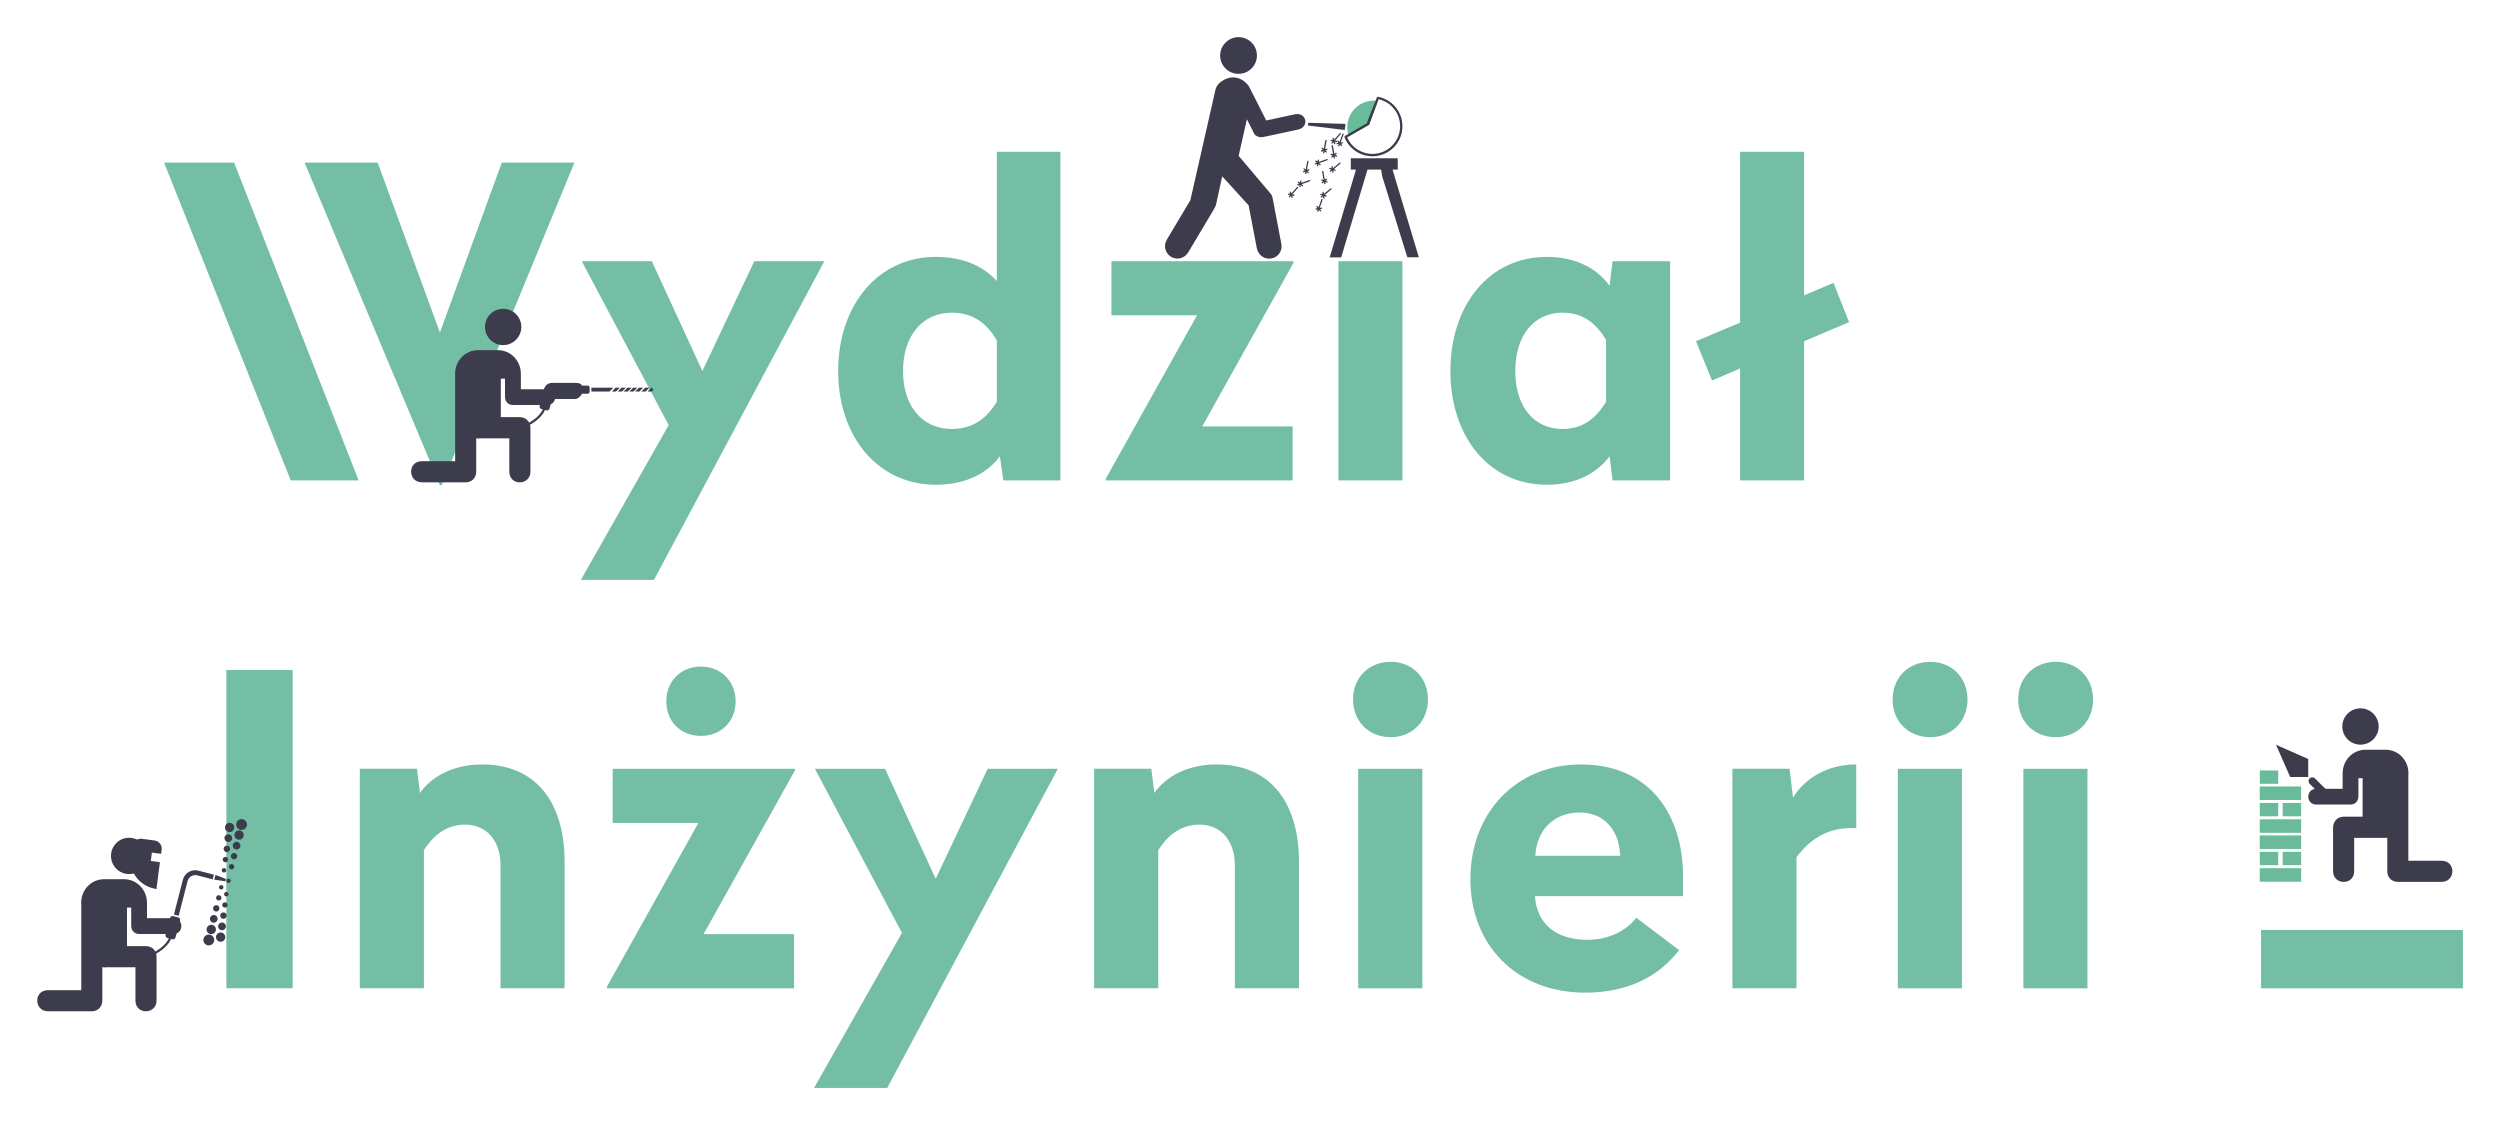 <?xml version="1.0" encoding="UTF-8" standalone="no"?>
<!-- Created with Inkscape (http://www.inkscape.org/) -->

<svg
   xmlns:dc="http://purl.org/dc/elements/1.1/"
   xmlns:cc="http://creativecommons.org/ns#"
   xmlns:rdf="http://www.w3.org/1999/02/22-rdf-syntax-ns#"
   xmlns:svg="http://www.w3.org/2000/svg"
   xmlns="http://www.w3.org/2000/svg"
   xmlns:sodipodi="http://sodipodi.sourceforge.net/DTD/sodipodi-0.dtd"
   xmlns:inkscape="http://www.inkscape.org/namespaces/inkscape"
   width="134.703"
   height="60.616"
   viewBox="0 0 35.64 16.038"
   version="1.1"
   id="svg8"
   inkscape:export-filename="D:\Chmura IL\Wspolne\ZKD\Znak WIL - mieta.png"
   inkscape:export-xdpi="1199"
   inkscape:export-ydpi="1199"
   inkscape:version="0.92.1 r15371"
   sodipodi:docname="W budowie.svg">
  <defs
     id="defs2">
    <clipPath
       id="clipPath4501"
       clipPathUnits="userSpaceOnUse">
      <path
         inkscape:connector-curvature="0"
         id="path4499"
         d="M 0,595.28 H 841.89 V 0 H 0 Z" />
    </clipPath>
  </defs>
  <sodipodi:namedview
     id="base"
     pagecolor="#ffffff"
     bordercolor="#666666"
     borderopacity="1.0"
     inkscape:pageopacity="0.0"
     inkscape:pageshadow="2"
     inkscape:zoom="5.6"
     inkscape:cx="50.165155"
     inkscape:cy="20.170393"
     inkscape:document-units="mm"
     inkscape:current-layer="layer1"
     showgrid="false"
     inkscape:window-width="1920"
     inkscape:window-height="1027"
     inkscape:window-x="1592"
     inkscape:window-y="-8"
     inkscape:window-maximized="1"
     units="px"
     fit-margin-left="2"
     fit-margin-bottom="2"
     fit-margin-top="2"
     fit-margin-right="2" />
  <g
     inkscape:label="Layer 1"
     inkscape:groupmode="layer"
     id="layer1"
     transform="translate(-73.256,-18.146)">
    <g
       style="fill:#6aba9f;fill-opacity:0.941"
       id="g4503"
       transform="matrix(0.142,0,0,-0.142,77.401,24.995)">
      <path
         d="M 0,0 H 6.815 L -5.687,31.906 h -7.032 z M 14.976,-0.478 H 15.15 L 28.477,31.906 H 21.184 L 14.976,14.846 8.725,31.906 H 1.389 Z M 53.568,22.009 H 46.536 L 41.326,10.983 36.247,22.009 H 29.215 L 37.94,5.556 29.128,-9.984 h 7.336 z m 23.701,10.983 h -6.381 v -12.98 c -1.085,1.215 -2.995,2.431 -6.121,2.431 -5.817,0 -9.81,-4.862 -9.81,-11.46 0,-6.599 3.993,-11.417 9.81,-11.417 3.169,0 5.296,1.302 6.425,2.865 L 71.539,0 h 5.73 z M 66.373,16.843 c 2.214,0 3.56,-1.172 4.515,-2.778 V 7.901 C 69.933,6.338 68.587,5.166 66.373,5.166 c -2.908,0 -4.905,2.214 -4.905,5.817 0,3.603 1.997,5.86 4.905,5.86 m 34.294,5.166 H 82.391 v -5.426 h 8.596 L 81.827,0.174 V 0 h 18.753 v 5.426 h -9.072 l 9.159,16.409 z m 10.939,0 h -6.425 V 0 h 6.425 z m 14.498,0.434 c -5.817,0 -9.68,-4.862 -9.68,-11.46 0,-6.599 3.863,-11.417 9.68,-11.417 3.082,0 5.166,1.302 6.295,2.865 L 132.703,0 h 5.773 v 22.009 h -5.773 l -0.304,-2.475 c -1.129,1.607 -3.213,2.909 -6.295,2.909 m 1.563,-5.6 c 2.171,0 3.429,-1.172 4.384,-2.735 V 7.901 c -0.955,-1.563 -2.213,-2.735 -4.384,-2.735 -2.822,0 -4.732,2.214 -4.732,5.817 0,3.603 1.91,5.86 4.732,5.86 m 28.781,-0.955 -1.563,3.95 -2.952,-1.259 v 14.413 h -6.425 V 15.845 l -4.427,-1.867 1.606,-3.95 2.821,1.215 V 0 h 6.425 v 13.978 z"
         style="fill:#6aba9f;fill-opacity:0.941;fill-rule:nonzero;stroke:none"
         id="path4505"
         inkscape:connector-curvature="0"
         sodipodi:nodetypes="cccccccccccccccccccccccccssscccccccssccccccccccccccccccssccccccccccsscccccccccccccc" />
    </g>
    <g
       style="fill:#6aba9f;fill-opacity:0.941"
       id="g4507"
       transform="matrix(0.142,0,0,-0.142,76.912,37.218)" />
    <path
       d="m 77.428,27.698 h -0.945 v 4.537 h 0.945 z m 2.704,1.346 c -0.426,0 -0.729,0.179 -0.889,0.407 l -0.043,-0.346 h -0.815 v 3.13 h 0.914 v -1.969 c 0.117,-0.185 0.302,-0.364 0.586,-0.364 0.315,0 0.506,0.235 0.506,0.58 v 1.753 h 0.914 v -1.802 c 0,-0.846 -0.407,-1.389 -1.173,-1.389 m 3.117,-1.395 c -0.29,0 -0.494,0.21 -0.494,0.494 0,0.29 0.204,0.494 0.494,0.494 0.284,0 0.494,-0.204 0.494,-0.494 0,-0.284 -0.21,-0.494 -0.494,-0.494 m 1.34,1.457 h -2.599 v 0.772 h 1.222 l -1.303,2.333 v 0.025 h 2.667 V 31.463 H 83.286 L 84.588,29.13 Z m 3.747,0 h -1 l -0.741,1.568 -0.722,-1.568 h -1 l 1.241,2.34 -1.253,2.21 h 1.043 z m 2.265,-0.062 c -0.426,0 -0.729,0.179 -0.889,0.407 l -0.043,-0.346 H 88.854 v 3.13 h 0.914 v -1.969 c 0.117,-0.185 0.302,-0.364 0.586,-0.364 0.315,0 0.506,0.235 0.506,0.58 v 1.753 h 0.914 v -1.802 c 0,-0.846 -0.407,-1.389 -1.173,-1.389 m 2.481,-1.463 c -0.315,0 -0.537,0.228 -0.537,0.537 0,0.309 0.222,0.537 0.537,0.537 0.309,0 0.531,-0.228 0.531,-0.537 0,-0.309 -0.222,-0.537 -0.531,-0.537 m 0.451,1.525 h -0.914 v 3.13 h 0.914 z m 2.265,-0.062 c -0.938,0 -1.58,0.698 -1.58,1.636 0,0.938 0.654,1.617 1.636,1.617 0.586,0 1.031,-0.21 1.34,-0.605 l -0.611,-0.463 c -0.136,0.179 -0.383,0.315 -0.698,0.315 -0.445,0 -0.722,-0.228 -0.747,-0.623 h 2.111 v -0.29 c 0,-0.858 -0.469,-1.587 -1.451,-1.587 m -0.025,0.685 c 0.364,0 0.568,0.265 0.58,0.617 h -1.21 c 0.018,-0.358 0.259,-0.617 0.63,-0.617 m 3.945,-0.685 c -0.432,0 -0.747,0.216 -0.901,0.475 l -0.049,-0.414 h -0.815 v 3.13 h 0.914 v -1.87 c 0.179,-0.235 0.414,-0.414 0.778,-0.414 h 0.074 z m 1.056,-1.463 c -0.315,0 -0.537,0.228 -0.537,0.537 0,0.309 0.222,0.537 0.537,0.537 0.309,0 0.531,-0.228 0.531,-0.537 0,-0.309 -0.222,-0.537 -0.531,-0.537 m 0.451,1.525 h -0.914 v 3.13 h 0.914 z m 1.339,-1.525 c -0.315,0 -0.537,0.228 -0.537,0.537 0,0.309 0.222,0.537 0.537,0.537 0.309,0 0.531,-0.228 0.531,-0.537 0,-0.309 -0.222,-0.537 -0.531,-0.537 m 0.451,1.525 h -0.914 v 3.13 h 0.914 z m 2.475,3.13 h 2.877 v -0.833 h -2.877 z"
       style="fill:#6aba9f;fill-opacity:0.941;fill-rule:nonzero;stroke:none;stroke-width:0.142"
       id="path4511"
       inkscape:connector-curvature="0"
       sodipodi:nodetypes="ccccccccccccssccsccsssccccccccccccccccccccccccccccssccsccssscccccccssccsccsccccccccccccscccssscccccccsssccccccccccc" />
    <path
       inkscape:connector-curvature="0"
       id="path4701"
       style="fill:#6aba9c;fill-opacity:1;fill-rule:nonzero;stroke:none;stroke-width:0.004"
       d="m 92.462,19.958 c 0,0.046 0.009,0.091 0.024,0.132 l 0.289,-0.165 0.127,-0.339 c -0.02,-0.003 -0.041,-0.005 -0.062,-0.005 -0.208,0 -0.377,0.169 -0.377,0.377" />
    <path
       inkscape:connector-curvature="0"
       id="path4699"
       style="fill:#3d3c4c;fill-opacity:1;fill-rule:nonzero;stroke:none;stroke-width:0.004"
       d="m 92.424,20.103 c -0.003,-0.008 0,-0.016 0.007,-0.02 v 0 l 0.045,-0.026 0.268,-0.156 c 0.008,-0.005 -0.004,-0.008 0,0 v 0 c 0.004,0.008 0.038,0.019 0.03,0.023 v 0 l -0.314,0.18 c 0.061,0.139 0.2,0.236 0.361,0.236 v 0 c 0.109,0 0.208,-0.044 0.279,-0.116 v 0 c 0.071,-0.071 0.116,-0.17 0.116,-0.279 v 0 c 0,-0.188 -0.131,-0.345 -0.307,-0.385 v 0 l -0.135,0.364 c -0.003,0.009 -0.021,-0.02 -0.03,-0.023 v 0 c -0.008,-0.003 0.118,-0.307 0.121,-0.316 l -0.121,0.316 0.14,-0.365 c 0.003,-0.007 0.011,-0.012 0.018,-0.01 v 0 c 0.198,0.038 0.347,0.211 0.347,0.42 v 0 c 0,0.236 -0.191,0.428 -0.428,0.428 v 0 c -0.18,-1.06e-4 -0.335,-0.112 -0.397,-0.27 v 0"
       sodipodi:nodetypes="cccccccccccccccccccccccccccccccc" />
    <path
       inkscape:connector-curvature="0"
       id="path4703"
       style="fill:#3d3c4c;fill-opacity:1;fill-rule:nonzero;stroke:none;stroke-width:0.004"
       d="m 92.108,20.892 0.004,0.023 -0.022,-0.008 c -0.005,-0.002 -0.01,6.71e-4 -0.012,0.005 -0.002,0.005 7.07e-4,0.01 0.005,0.012 l 0.022,0.008 -0.018,0.015 c -0.004,0.003 -0.004,0.009 -0.001,0.013 0.003,0.004 0.009,0.004 0.013,0.001 l 0.018,-0.015 0.004,0.023 c 9.53e-4,0.005 0.006,0.008 0.011,0.007 0.005,-9.19e-4 0.008,-0.006 0.007,-0.011 l -0.004,-0.023 0.022,0.008 c 0.005,0.002 0.01,-7.42e-4 0.012,-0.005 0.002,-0.005 -7.42e-4,-0.01 -0.005,-0.012 l -0.022,-0.008 0.094,-0.079 c 0.004,-0.003 0.004,-0.009 0.001,-0.013 -0.003,-0.004 -0.009,-0.004 -0.013,-0.001 l -0.094,0.078 -0.004,-0.023 c -9.54e-4,-0.005 -0.006,-0.008 -0.011,-0.008 -0.005,9.18e-4 -0.008,0.006 -0.007,0.011" />
    <path
       inkscape:connector-curvature="0"
       id="path4705"
       style="fill:#3d3c4c;fill-opacity:1;fill-rule:nonzero;stroke:none;stroke-width:0.004"
       d="m 92.096,20.721 0.022,0.008 -0.018,0.015 c -0.004,0.003 -0.004,0.009 -0.001,0.013 0.003,0.004 0.009,0.004 0.013,0.001 l 0.018,-0.015 0.004,0.023 c 8.48e-4,0.005 0.006,0.008 0.011,0.007 0.005,-9.19e-4 0.008,-0.006 0.007,-0.011 l -0.004,-0.023 0.022,0.008 c 0.005,0.002 0.01,-7.06e-4 0.012,-0.005 0.002,-0.005 -7.42e-4,-0.01 -0.005,-0.012 l -0.022,-0.008 0.018,-0.015 c 0.004,-0.003 0.004,-0.009 0.001,-0.013 -0.003,-0.004 -0.009,-0.004 -0.013,-0.001 l -0.018,0.015 -0.021,-0.12 c -9.89e-4,-0.005 -0.006,-0.008 -0.011,-0.007 -0.005,8.83e-4 -0.008,0.006 -0.007,0.011 l 0.021,0.12 -0.022,-0.008 c -0.005,-0.002 -0.01,7.06e-4 -0.012,0.005 -0.002,0.005 7.77e-4,0.01 0.006,0.012" />
    <path
       inkscape:connector-curvature="0"
       id="path4707"
       style="fill:#3d3c4c;fill-opacity:1;fill-rule:nonzero;stroke:none;stroke-width:0.004"
       d="m 92.237,20.523 0.004,0.023 -0.022,-0.008 c -0.005,-0.002 -0.01,8.12e-4 -0.012,0.006 -0.002,0.005 6.71e-4,0.01 0.005,0.012 l 0.022,0.008 -0.018,0.015 c -0.004,0.003 -0.004,0.009 -0.001,0.013 0.003,0.004 0.009,0.004 0.013,0.001 l 0.018,-0.015 0.004,0.023 c 9.89e-4,0.005 0.006,0.008 0.011,0.007 0.005,-9.53e-4 0.008,-0.006 0.007,-0.011 l -0.004,-0.023 0.022,0.008 c 0.005,0.002 0.01,-7.77e-4 0.012,-0.005 0.002,-0.005 -7.77e-4,-0.01 -0.005,-0.012 l -0.022,-0.008 0.094,-0.079 c 0.004,-0.003 0.004,-0.009 0.001,-0.013 -0.003,-0.004 -0.009,-0.004 -0.013,-0.001 l -0.094,0.079 -0.004,-0.023 c -7.77e-4,-0.005 -0.006,-0.008 -0.011,-0.007 -0.005,9.19e-4 -0.008,0.006 -0.007,0.011" />
    <path
       inkscape:connector-curvature="0"
       id="path4709"
       style="fill:#3d3c4c;fill-opacity:1;fill-rule:nonzero;stroke:none;stroke-width:0.004"
       d="m 92.232,20.354 0.022,0.008 -0.018,0.015 c -0.004,0.003 -0.004,0.009 -0.001,0.013 0.003,0.004 0.009,0.004 0.013,0.001 l 0.018,-0.015 0.004,0.023 c 8.48e-4,0.005 0.006,0.008 0.011,0.007 0.005,-8.48e-4 0.008,-0.006 0.007,-0.011 l -0.004,-0.023 0.022,0.008 c 0.005,0.002 0.01,-8.12e-4 0.012,-0.006 0.002,-0.005 -6.36e-4,-0.01 -0.005,-0.012 l -0.022,-0.008 0.018,-0.015 c 0.004,-0.003 0.004,-0.009 0.001,-0.013 -0.003,-0.004 -0.009,-0.004 -0.013,-0.001 l -0.018,0.015 -0.021,-0.12 c -9.18e-4,-0.005 -0.006,-0.008 -0.011,-0.007 -0.005,9.19e-4 -0.008,0.006 -0.008,0.011 l 0.021,0.12 -0.022,-0.008 c -0.005,-0.002 -0.01,7.07e-4 -0.012,0.005 -0.002,0.005 6.36e-4,0.01 0.005,0.012" />
    <path
       inkscape:connector-curvature="0"
       id="path4711"
       style="fill:#3d3c4c;fill-opacity:1;fill-rule:nonzero;stroke:none;stroke-width:0.004"
       d="m 92.323,20.164 0.015,0.018 -0.023,0.004 c -0.005,9.18e-4 -0.008,0.006 -0.007,0.011 9.89e-4,0.005 0.006,0.008 0.011,0.007 l 0.023,-0.004 -0.008,0.022 c -0.002,0.005 7.77e-4,0.01 0.005,0.012 0.005,0.002 0.01,-7.06e-4 0.012,-0.005 l 0.008,-0.022 0.015,0.018 c 0.003,0.004 0.009,0.004 0.013,0.001 0.004,-0.003 0.004,-0.009 0.001,-0.013 l -0.015,-0.018 0.023,-0.004 c 0.005,-8.48e-4 0.008,-0.006 0.007,-0.011 -9.89e-4,-0.005 -0.006,-0.008 -0.011,-0.007 l -0.023,0.004 0.042,-0.115 c 0.002,-0.005 -6.36e-4,-0.01 -0.005,-0.012 -0.005,-0.002 -0.01,7.07e-4 -0.012,0.005 l -0.042,0.115 -0.015,-0.018 c -0.003,-0.004 -0.009,-0.004 -0.013,-0.001 -0.004,0.003 -0.004,0.009 -0.001,0.013" />
    <path
       inkscape:connector-curvature="0"
       id="path4713"
       style="fill:#3d3c4c;fill-opacity:1;fill-rule:nonzero;stroke:none;stroke-width:0.004"
       d="m 92.024,21.096 0.015,0.018 -0.023,0.004 c -0.005,9.18e-4 -0.008,0.006 -0.007,0.011 9.54e-4,0.005 0.006,0.008 0.011,0.007 l 0.023,-0.004 -0.008,0.022 c -0.002,0.005 8.12e-4,0.01 0.005,0.012 0.005,0.002 0.01,-6.36e-4 0.012,-0.005 l 0.008,-0.022 0.015,0.018 c 0.003,0.004 0.009,0.004 0.013,0.001 0.004,-0.003 0.004,-0.009 0.001,-0.013 l -0.015,-0.018 0.023,-0.004 c 0.005,-8.83e-4 0.008,-0.006 0.007,-0.011 -8.12e-4,-0.005 -0.006,-0.008 -0.011,-0.007 l -0.023,0.004 0.042,-0.115 c 0.002,-0.005 -7.06e-4,-0.01 -0.005,-0.012 -0.005,-0.002 -0.01,7.42e-4 -0.012,0.005 l -0.042,0.115 -0.015,-0.018 c -0.003,-0.004 -0.009,-0.004 -0.013,-0.001 -0.004,0.003 -0.005,0.009 -0.001,0.013" />
    <path
       inkscape:connector-curvature="0"
       id="path4715"
       style="fill:#3d3c4c;fill-opacity:1;fill-rule:nonzero;stroke:none;stroke-width:0.004"
       d="m 91.792,20.727 -0.004,0.023 -0.018,-0.015 c -0.004,-0.003 -0.01,-0.003 -0.013,0.001 -0.003,0.004 -0.003,0.01 0.001,0.013 l 0.018,0.015 -0.022,0.008 c -0.005,0.002 -0.007,0.007 -0.005,0.012 0.002,0.005 0.007,0.007 0.012,0.006 l 0.022,-0.008 -0.004,0.023 c -8.48e-4,0.005 0.002,0.01 0.007,0.011 0.005,9.18e-4 0.01,-0.002 0.011,-0.007 l 0.004,-0.023 0.018,0.015 c 0.004,0.003 0.01,0.003 0.013,-0.001 0.003,-0.004 0.003,-0.01 -0.001,-0.013 l -0.018,-0.015 0.115,-0.041 c 0.005,-0.002 0.007,-0.007 0.006,-0.012 -0.002,-0.005 -0.007,-0.007 -0.012,-0.006 l -0.115,0.041 0.004,-0.023 c 9.18e-4,-0.005 -0.002,-0.01 -0.007,-0.011 -0.005,-9.54e-4 -0.01,0.002 -0.011,0.007" />
    <path
       inkscape:connector-curvature="0"
       id="path4717"
       style="fill:#3d3c4c;fill-opacity:1;fill-rule:nonzero;stroke:none;stroke-width:0.004"
       d="m 91.841,20.562 0.018,0.015 -0.022,0.008 c -0.005,0.002 -0.007,0.007 -0.006,0.012 0.002,0.005 0.007,0.007 0.012,0.006 l 0.022,-0.008 -0.004,0.023 c -8.83e-4,0.005 0.002,0.01 0.007,0.011 0.005,9.53e-4 0.01,-0.002 0.011,-0.007 l 0.004,-0.023 0.018,0.015 c 0.004,0.003 0.01,0.003 0.013,-9.54e-4 0.003,-0.004 0.003,-0.01 -10e-4,-0.013 l -0.018,-0.015 0.022,-0.008 c 0.005,-0.002 0.007,-0.007 0.005,-0.012 -0.002,-0.005 -0.007,-0.007 -0.012,-0.006 l -0.022,0.008 0.022,-0.12 c 9.54e-4,-0.005 -0.002,-0.01 -0.007,-0.011 -0.005,-9.54e-4 -0.01,0.002 -0.011,0.007 l -0.022,0.12 -0.018,-0.015 c -0.004,-0.003 -0.01,-0.003 -0.013,9.89e-4 -0.003,0.004 -0.003,0.01 9.53e-4,0.013" />
    <path
       inkscape:connector-curvature="0"
       id="path4719"
       style="fill:#3d3c4c;fill-opacity:1;fill-rule:nonzero;stroke:none;stroke-width:0.004"
       d="m 92.043,20.427 -0.004,0.023 -0.018,-0.015 c -0.004,-0.003 -0.01,-0.003 -0.013,0.001 -0.003,0.004 -0.003,0.01 0.001,0.013 l 0.018,0.015 -0.022,0.008 c -0.005,0.002 -0.007,0.007 -0.006,0.012 0.002,0.005 0.007,0.007 0.012,0.006 l 0.022,-0.008 -0.004,0.023 c -8.13e-4,0.005 0.002,0.01 0.007,0.011 0.005,9.17e-4 0.01,-0.002 0.011,-0.007 l 0.004,-0.023 0.018,0.015 c 0.004,0.003 0.01,0.003 0.013,-0.001 0.003,-0.004 0.003,-0.01 -9.89e-4,-0.013 l -0.018,-0.015 0.115,-0.041 c 0.005,-0.002 0.007,-0.007 0.006,-0.012 -0.002,-0.005 -0.007,-0.007 -0.012,-0.006 l -0.115,0.041 0.004,-0.023 c 9.18e-4,-0.005 -0.002,-0.01 -0.007,-0.011 -0.005,-9.17e-4 -0.01,0.002 -0.011,0.007" />
    <path
       inkscape:connector-curvature="0"
       id="path4721"
       style="fill:#3d3c4c;fill-opacity:1;fill-rule:nonzero;stroke:none;stroke-width:0.004"
       d="m 92.098,20.267 0.018,0.015 -0.022,0.008 c -0.005,0.002 -0.007,0.007 -0.006,0.012 0.002,0.005 0.007,0.007 0.012,0.006 l 0.022,-0.008 -0.004,0.023 c -9.19e-4,0.005 0.002,0.01 0.007,0.011 0.005,9.54e-4 0.01,-0.002 0.011,-0.007 l 0.004,-0.023 0.018,0.015 c 0.004,0.003 0.01,0.003 0.013,-9.89e-4 0.003,-0.004 0.003,-0.01 -9.53e-4,-0.013 l -0.018,-0.015 0.022,-0.008 c 0.005,-0.002 0.007,-0.007 0.006,-0.012 -0.002,-0.005 -0.007,-0.007 -0.012,-0.006 l -0.022,0.008 0.022,-0.12 c 9.89e-4,-0.005 -0.002,-0.01 -0.007,-0.011 -0.005,-9.54e-4 -0.01,0.002 -0.011,0.007 l -0.023,0.12 -0.018,-0.015 c -0.004,-0.003 -0.01,-0.003 -0.013,9.54e-4 -0.003,0.004 -0.003,0.01 9.89e-4,0.013" />
    <path
       inkscape:connector-curvature="0"
       id="path4723"
       style="fill:#3d3c4c;fill-opacity:1;fill-rule:nonzero;stroke:none;stroke-width:0.004"
       d="m 92.25,20.121 0.008,0.022 -0.023,-0.004 c -0.005,-8.48e-4 -0.01,0.002 -0.011,0.007 -8.48e-4,0.005 0.002,0.01 0.007,0.011 l 0.023,0.004 -0.015,0.018 c -0.003,0.004 -0.003,0.01 10e-4,0.013 0.004,0.003 0.01,0.003 0.013,-9.54e-4 l 0.015,-0.018 0.008,0.022 c 0.002,0.005 0.007,0.007 0.012,0.006 0.005,-0.002 0.007,-0.007 0.006,-0.012 l -0.008,-0.022 0.023,0.004 c 0.005,9.54e-4 0.01,-0.002 0.011,-0.007 9.54e-4,-0.005 -0.002,-0.01 -0.007,-0.011 l -0.023,-0.004 0.08,-0.093 c 0.003,-0.004 0.003,-0.01 -9.89e-4,-0.013 -0.004,-0.003 -0.01,-0.003 -0.013,10e-4 l -0.08,0.093 -0.008,-0.022 c -0.002,-0.005 -0.007,-0.007 -0.012,-0.006 -0.005,0.002 -0.007,0.007 -0.006,0.012" />
    <path
       inkscape:connector-curvature="0"
       id="path4725"
       style="fill:#3d3c4c;fill-opacity:1;fill-rule:nonzero;stroke:none;stroke-width:0.004"
       d="m 91.642,20.888 0.008,0.022 -0.023,-0.004 c -0.005,-9.53e-4 -0.01,0.002 -0.011,0.007 -9.19e-4,0.005 0.003,0.01 0.007,0.011 l 0.023,0.004 -0.015,0.018 c -0.003,0.004 -0.003,0.01 8.83e-4,0.013 0.004,0.003 0.01,0.003 0.013,-9.89e-4 l 0.015,-0.018 0.008,0.022 c 0.002,0.005 0.007,0.007 0.012,0.006 0.005,-0.002 0.007,-0.007 0.005,-0.012 l -0.008,-0.022 0.023,0.004 c 0.005,0.001 0.01,-0.002 0.011,-0.007 9.18e-4,-0.005 -0.002,-0.01 -0.007,-0.011 l -0.023,-0.004 0.08,-0.093 c 0.003,-0.004 0.003,-0.01 -0.001,-0.013 -0.004,-0.003 -0.01,-0.003 -0.013,0.001 l -0.08,0.093 -0.008,-0.022 c -0.002,-0.005 -0.007,-0.007 -0.012,-0.006 -0.005,0.002 -0.007,0.007 -0.006,0.012" />
    <path
       inkscape:connector-curvature="0"
       id="path4727"
       style="fill:#3d3c4c;fill-opacity:1;fill-rule:nonzero;stroke:none;stroke-width:0.004"
       d="m 92.426,19.999 -0.524,-0.063 0.005,-0.04 0.53,0.016 -0.01,0.086" />
    <path
       inkscape:connector-curvature="0"
       id="path4729"
       style="fill:#3d3c4c;fill-opacity:1;fill-rule:nonzero;stroke:none;stroke-width:0.004"
       d="m 90.893,19.198 c 0.144,0.011 0.27,-0.097 0.281,-0.24 0.011,-0.145 -0.096,-0.27 -0.241,-0.282 -0.143,-0.011 -0.269,0.097 -0.282,0.241 -0.011,0.144 0.097,0.27 0.241,0.281" />
    <path
       inkscape:connector-curvature="0"
       id="path4731"
       style="fill:#3d3c4c;fill-opacity:1;fill-rule:nonzero;stroke:none;stroke-width:0.004"
       d="m 91.761,19.993 c 0.167,-0.036 0.12,-0.254 -0.047,-0.217 l -0.489,0.105 c -0.167,0.036 -0.12,0.254 0.047,0.217 l 0.489,-0.105" />
    <path
       inkscape:connector-curvature="0"
       id="path4733"
       style="fill:#3d3c4c;fill-opacity:1;fill-rule:nonzero;stroke:none;stroke-width:0.004"
       d="m 90.671,19.305 c 0.052,-0.036 0.115,-0.06 0.183,-0.055 0.09,0.008 0.165,0.063 0.209,0.131 l 0.281,0.555 -0.184,0.14 c -0.012,-0.009 -0.022,-0.022 -0.029,-0.034 l -0.099,-0.196 -0.118,0.522 0.464,0.548 c 0.01,0.017 0.017,0.036 0.021,0.056 l 0.126,0.663 c -7.07e-4,0.015 0.002,0.023 9.18e-4,0.036 -0.008,0.098 -0.093,0.17 -0.191,0.162 -0.08,-0.006 -0.141,-0.066 -0.16,-0.14 l -0.119,-0.62 -0.376,-0.413 -0.088,0.402 c -0.003,0.019 -0.028,0.059 -0.035,0.075 L 90.194,21.746 c -0.036,0.056 -0.097,0.091 -0.166,0.086 -0.098,-0.008 -0.171,-0.093 -0.163,-0.191 0.002,-0.028 0.014,-0.056 0.024,-0.076 l 0.337,-0.565 0.344,-1.514 0.011,-0.051 c 0.009,-0.048 0.036,-0.089 0.073,-0.116 l 0.016,-0.014" />
    <path
       inkscape:connector-curvature="0"
       id="path4735"
       style="fill:#3d3c4c;fill-opacity:1;fill-rule:nonzero;stroke:none;stroke-width:0.004"
       d="m 93.182,20.402 h -0.669 v 0.162 h 0.074 l -0.375,1.251 h 0.164 l 0.375,-1.251 h 0.193 l 0.018,0.1 v 0 l 0.357,1.15 h 0.164 L 93.108,20.564 h 0.074 v -0.162" />
    <g
       id="g6155"
       transform="translate(28.49,9.682)">
      <path
         d="m 48.017,21.052 c -0.017,-0.004 -0.028,-0.021 -0.024,-0.038 0.004,-0.017 0.021,-0.028 0.038,-0.024 0.017,0.004 0.028,0.021 0.024,0.038 -0.004,0.017 -0.021,0.028 -0.039,0.024"
         style="fill:#3d3c4c;fill-opacity:1;fill-rule:nonzero;stroke:none;stroke-width:0.004"
         id="path4775"
         inkscape:connector-curvature="0" />
      <path
         d="m 48.059,20.857 c -0.021,-0.005 -0.033,-0.025 -0.029,-0.046 0.005,-0.021 0.025,-0.033 0.046,-0.029 0.021,0.005 0.033,0.026 0.029,0.046 -0.005,0.021 -0.026,0.033 -0.046,0.029"
         style="fill:#3d3c4c;fill-opacity:1;fill-rule:nonzero;stroke:none;stroke-width:0.004"
         id="path4777"
         inkscape:connector-curvature="0" />
      <path
         d="m 48.092,20.714 c -0.025,-0.006 -0.04,-0.03 -0.034,-0.055 0.006,-0.025 0.031,-0.04 0.055,-0.034 0.025,0.006 0.04,0.031 0.034,0.055 -0.006,0.025 -0.031,0.04 -0.055,0.034"
         style="fill:#3d3c4c;fill-opacity:1;fill-rule:nonzero;stroke:none;stroke-width:0.004"
         id="path4779"
         inkscape:connector-curvature="0" />
      <path
         d="m 48.126,20.573 c -0.03,-0.007 -0.048,-0.037 -0.041,-0.066 0.007,-0.03 0.037,-0.048 0.066,-0.041 0.03,0.007 0.048,0.037 0.041,0.066 -0.007,0.03 -0.037,0.048 -0.066,0.041"
         style="fill:#3d3c4c;fill-opacity:1;fill-rule:nonzero;stroke:none;stroke-width:0.004"
         id="path4781"
         inkscape:connector-curvature="0" />
      <path
         d="m 48.159,20.433 c -0.036,-0.008 -0.058,-0.044 -0.049,-0.08 0.009,-0.036 0.044,-0.058 0.08,-0.049 0.036,0.009 0.058,0.044 0.049,0.08 -0.008,0.036 -0.044,0.058 -0.08,0.049"
         style="fill:#3d3c4c;fill-opacity:1;fill-rule:nonzero;stroke:none;stroke-width:0.004"
         id="path4783"
         inkscape:connector-curvature="0" />
      <path
         d="m 48.192,20.294 c -0.042,-0.01 -0.067,-0.052 -0.058,-0.093 0.01,-0.042 0.052,-0.067 0.093,-0.058 0.042,0.01 0.067,0.052 0.058,0.093 -0.01,0.042 -0.052,0.067 -0.093,0.058"
         style="fill:#3d3c4c;fill-opacity:1;fill-rule:nonzero;stroke:none;stroke-width:0.004"
         id="path4785"
         inkscape:connector-curvature="0" />
      <path
         d="m 47.955,20.903 c -0.018,-0.002 -0.03,-0.018 -0.028,-0.036 0.002,-0.017 0.018,-0.03 0.036,-0.027 0.017,0.002 0.03,0.018 0.027,0.036 -0.002,0.018 -0.018,0.03 -0.036,0.027"
         style="fill:#3d3c4c;fill-opacity:1;fill-rule:nonzero;stroke:none;stroke-width:0.004"
         id="path4787"
         inkscape:connector-curvature="0" />
      <path
         d="m 47.974,20.756 c -0.021,-0.003 -0.036,-0.022 -0.033,-0.043 0.003,-0.021 0.022,-0.036 0.043,-0.033 0.021,0.003 0.036,0.022 0.033,0.043 -0.003,0.021 -0.022,0.036 -0.043,0.033"
         style="fill:#3d3c4c;fill-opacity:1;fill-rule:nonzero;stroke:none;stroke-width:0.004"
         id="path4789"
         inkscape:connector-curvature="0" />
      <path
         d="m 47.994,20.611 c -0.025,-0.003 -0.043,-0.026 -0.04,-0.051 0.003,-0.025 0.026,-0.043 0.052,-0.04 0.025,0.003 0.043,0.026 0.04,0.052 -0.003,0.025 -0.026,0.043 -0.052,0.04"
         style="fill:#3d3c4c;fill-opacity:1;fill-rule:nonzero;stroke:none;stroke-width:0.004"
         id="path4791"
         inkscape:connector-curvature="0" />
      <path
         d="m 48.013,20.467 c -0.03,-0.004 -0.051,-0.032 -0.047,-0.062 0.004,-0.03 0.032,-0.051 0.062,-0.047 0.03,0.004 0.052,0.032 0.048,0.062 -0.004,0.03 -0.032,0.051 -0.062,0.047"
         style="fill:#3d3c4c;fill-opacity:1;fill-rule:nonzero;stroke:none;stroke-width:0.004"
         id="path4793"
         inkscape:connector-curvature="0" />
      <path
         d="m 48.031,20.325 c -0.036,-0.005 -0.062,-0.038 -0.057,-0.074 0.005,-0.036 0.038,-0.062 0.074,-0.057 0.036,0.005 0.062,0.038 0.057,0.075 -0.005,0.036 -0.038,0.062 -0.074,0.057"
         style="fill:#3d3c4c;fill-opacity:1;fill-rule:nonzero;stroke:none;stroke-width:0.004"
         id="path4795"
         inkscape:connector-curvature="0" />
      <path
         d="m 47.927,21.082 c 0.017,0.004 0.028,0.021 0.024,0.038 -0.004,0.017 -0.021,0.028 -0.038,0.024 -0.017,-0.004 -0.028,-0.021 -0.024,-0.038 0.004,-0.017 0.021,-0.028 0.038,-0.024"
         style="fill:#3d3c4c;fill-opacity:1;fill-rule:nonzero;stroke:none;stroke-width:0.004"
         id="path4797"
         inkscape:connector-curvature="0" />
      <path
         d="m 47.893,21.226 c 0.021,0.005 0.033,0.025 0.029,0.046 -0.005,0.021 -0.025,0.033 -0.046,0.029 -0.021,-0.005 -0.033,-0.026 -0.029,-0.046 0.005,-0.021 0.026,-0.033 0.046,-0.028"
         style="fill:#3d3c4c;fill-opacity:1;fill-rule:nonzero;stroke:none;stroke-width:0.004"
         id="path4799"
         inkscape:connector-curvature="0" />
      <path
         d="m 47.859,21.369 c 0.025,0.006 0.04,0.03 0.034,0.055 -0.006,0.025 -0.031,0.04 -0.055,0.034 -0.025,-0.006 -0.04,-0.031 -0.034,-0.055 0.006,-0.025 0.031,-0.04 0.055,-0.034"
         style="fill:#3d3c4c;fill-opacity:1;fill-rule:nonzero;stroke:none;stroke-width:0.004"
         id="path4801"
         inkscape:connector-curvature="0" />
      <path
         d="m 47.826,21.51 c 0.03,0.007 0.048,0.037 0.041,0.066 -0.007,0.03 -0.037,0.048 -0.066,0.041 -0.03,-0.007 -0.048,-0.037 -0.041,-0.066 0.007,-0.03 0.037,-0.048 0.066,-0.041"
         style="fill:#3d3c4c;fill-opacity:1;fill-rule:nonzero;stroke:none;stroke-width:0.004"
         id="path4803"
         inkscape:connector-curvature="0" />
      <path
         d="m 47.793,21.65 c 0.036,0.008 0.058,0.044 0.049,0.08 -0.008,0.036 -0.044,0.058 -0.08,0.049 -0.036,-0.008 -0.058,-0.044 -0.049,-0.08 0.008,-0.036 0.044,-0.058 0.08,-0.049"
         style="fill:#3d3c4c;fill-opacity:1;fill-rule:nonzero;stroke:none;stroke-width:0.004"
         id="path4805"
         inkscape:connector-curvature="0" />
      <path
         d="m 47.76,21.789 c 0.042,0.01 0.067,0.051 0.058,0.093 -0.01,0.042 -0.052,0.067 -0.093,0.058 -0.042,-0.01 -0.067,-0.052 -0.058,-0.093 0.01,-0.042 0.052,-0.067 0.093,-0.058"
         style="fill:#3d3c4c;fill-opacity:1;fill-rule:nonzero;stroke:none;stroke-width:0.004"
         id="path4807"
         inkscape:connector-curvature="0" />
      <path
         d="m 47.996,21.18 c 0.017,0.002 0.03,0.018 0.028,0.036 -0.002,0.017 -0.018,0.03 -0.036,0.027 -0.018,-0.002 -0.03,-0.018 -0.027,-0.036 0.002,-0.018 0.018,-0.03 0.036,-0.027"
         style="fill:#3d3c4c;fill-opacity:1;fill-rule:nonzero;stroke:none;stroke-width:0.004"
         id="path4809"
         inkscape:connector-curvature="0" />
      <path
         d="m 47.977,21.327 c 0.021,0.003 0.036,0.022 0.033,0.043 -0.003,0.021 -0.022,0.036 -0.043,0.033 -0.021,-0.003 -0.036,-0.022 -0.033,-0.043 0.003,-0.021 0.022,-0.035 0.043,-0.033"
         style="fill:#3d3c4c;fill-opacity:1;fill-rule:nonzero;stroke:none;stroke-width:0.004"
         id="path4811"
         inkscape:connector-curvature="0" />
      <path
         d="m 47.958,21.472 c 0.025,0.003 0.043,0.026 0.039,0.051 -0.003,0.025 -0.026,0.043 -0.052,0.04 -0.025,-0.003 -0.043,-0.027 -0.04,-0.052 0.003,-0.025 0.026,-0.043 0.052,-0.039"
         style="fill:#3d3c4c;fill-opacity:1;fill-rule:nonzero;stroke:none;stroke-width:0.004"
         id="path4813"
         inkscape:connector-curvature="0" />
      <path
         d="m 47.939,21.616 c 0.03,0.004 0.051,0.032 0.047,0.062 -0.004,0.03 -0.032,0.051 -0.062,0.047 -0.03,-0.004 -0.052,-0.032 -0.048,-0.062 0.004,-0.03 0.032,-0.051 0.062,-0.047"
         style="fill:#3d3c4c;fill-opacity:1;fill-rule:nonzero;stroke:none;stroke-width:0.004"
         id="path4815"
         inkscape:connector-curvature="0" />
      <path
         d="m 47.92,21.758 c 0.036,0.005 0.062,0.038 0.057,0.074 -0.005,0.036 -0.038,0.062 -0.074,0.057 -0.036,-0.005 -0.062,-0.038 -0.057,-0.074 0.005,-0.036 0.038,-0.062 0.074,-0.057"
         style="fill:#3d3c4c;fill-opacity:1;fill-rule:nonzero;stroke:none;stroke-width:0.004"
         id="path4817"
         inkscape:connector-curvature="0" />
      <path
         d="m 47.246,21.5 0.127,-0.494 c 0.023,-0.091 0.112,-0.148 0.203,-0.134 v 0 c 0.006,8.83e-4 0.012,0.002 0.018,0.004 v 0 l 0.221,0.057 -0.017,0.067 -0.221,-0.057 c -0.004,-9.89e-4 -0.007,-0.002 -0.011,-0.002 v 0 c -0.056,-0.009 -0.112,0.027 -0.126,0.084 v 0 l -0.127,0.494 v 7.1e-5 l -0.067,-0.017 v 0"
         style="fill:#3d3c4c;fill-opacity:1;fill-rule:nonzero;stroke:none;stroke-width:0.004"
         id="path4819"
         inkscape:connector-curvature="0" />
      <path
         d="m 47.82,21.005 0.158,0.023 0.009,-0.034 -0.149,-0.056 -0.017,0.067"
         style="fill:#3d3c4c;fill-opacity:1;fill-rule:nonzero;stroke:none;stroke-width:0.004"
         id="path4821"
         inkscape:connector-curvature="0" />
      <path
         d="m 47.267,21.83 c -0.005,0.019 -0.025,0.03 -0.044,0.025 l -0.072,-0.02 c -0.019,-0.005 -0.03,-0.025 -0.025,-0.043 l 0.066,-0.243 c 0.005,-0.019 0.025,-0.03 0.044,-0.025 l 0.072,0.02 c 0.019,0.005 0.03,0.025 0.025,0.043 l -0.066,0.243"
         style="fill:#3d3c4c;fill-opacity:1;fill-rule:nonzero;stroke:none;stroke-width:0.004"
         id="path4823"
         inkscape:connector-curvature="0" />
      <path
         d="m 46.607,20.925 c -0.143,0 -0.259,-0.116 -0.259,-0.259 0,-0.143 0.116,-0.259 0.259,-0.259 0.143,0 0.259,0.116 0.259,0.259 0,0.143 -0.116,0.259 -0.259,0.259"
         style="fill:#3d3c4c;fill-opacity:1;fill-rule:nonzero;stroke:none;stroke-width:0.004"
         id="path4825"
         inkscape:connector-curvature="0" />
      <path
         d="m 45.923,21.35 1.51e-4,-0.013 c -0.002,-0.189 0.145,-0.339 0.327,-0.339 l 0.007,-1.76e-4 c 9.36e-4,0 0.002,1.05e-4 0.003,1.76e-4 l 0.265,-1.76e-4 v 3.5e-5 c 5.65e-4,0 0.001,-3.5e-5 0.002,-3.5e-5 l 0.007,1.76e-4 c 0.182,0 0.328,0.151 0.327,0.339 l 1.52e-4,0.013 v 0.204 h 0.373 c 0.156,0 0.156,0.225 0,0.225 h -0.48 c -4.84e-4,0 -9.64e-4,-3.6e-5 -0.001,-3.6e-5 -0.058,0.002 -0.117,-0.037 -0.117,-0.117 v -0.259 h -0.06 l 1.37e-4,0.002 v 0.547 h 0.268 c 8.26e-4,0 0.002,7e-5 0.002,7e-5 0.005,0 0.01,2.48e-4 0.015,6.72e-4 0.004,4.59e-4 0.008,0.001 0.012,0.002 7.46e-4,1.41e-4 0.001,2.12e-4 0.002,3.18e-4 0.031,0.005 0.056,0.019 0.075,0.036 3.88e-4,3.88e-4 7.31e-4,6.71e-4 0.001,0.001 0.003,0.003 0.005,0.005 0.007,0.008 0.015,0.016 0.026,0.036 0.033,0.061 0,7.1e-5 5.3e-5,1.06e-4 5.3e-5,1.77e-4 10e-4,0.004 0.002,0.008 0.003,0.012 0.002,0.01 0.003,0.021 0.003,0.031 0,5.65e-4 2.9e-5,9.89e-4 2.9e-5,0.002 v 0.621 c 0,0.202 -0.301,0.208 -0.301,0 v -0.474 h -0.472 v 0.474 c 0,8.83e-4 -1.09e-4,0.002 -1.09e-4,0.003 0,0.005 -2.23e-4,0.009 -6.78e-4,0.014 -3.57e-4,0.004 -0.001,0.009 -0.002,0.013 -5.3e-5,5.3e-4 -1.66e-4,0.001 -2.19e-4,0.002 -0.005,0.031 -0.019,0.056 -0.036,0.075 -4.8e-4,4.59e-4 -9.64e-4,8.83e-4 -0.001,0.001 -0.002,0.003 -0.005,0.005 -0.007,0.007 -0.019,0.017 -0.043,0.03 -0.073,0.036 -0.005,9.18e-4 -0.009,0.002 -0.014,0.002 -5.7e-5,0 -1.1e-4,7e-5 -1.81e-4,7e-5 -0.006,4.6e-4 -0.011,7.77e-4 -0.017,7.77e-4 -5.51e-4,0 -10e-4,3.6e-5 -0.002,3.6e-5 h -0.621 c -0.202,0 -0.208,-0.301 0,-0.301 h 0.474 v -1.229"
         style="fill:#3d3c4c;fill-opacity:1;fill-rule:nonzero;stroke:none;stroke-width:0.004"
         id="path4827"
         inkscape:connector-curvature="0" />
      <path
         d="m 47.213,21.817 z m -0.967,0.437 v 0 c 0.458,-0.044 0.7,-0.15 0.827,-0.247 v 0 c 0.127,-0.097 0.14,-0.186 0.14,-0.189 v 0 l -0.032,-0.004 c -8.5e-5,0 0,3.88e-4 -4.98e-4,0.002 v 0 c -3.71e-4,0.002 -0.001,0.005 -0.002,0.009 v 0 c -0.003,0.008 -0.007,0.021 -0.016,0.036 v 0 c -0.017,0.031 -0.049,0.074 -0.109,0.12 v 0 c -0.121,0.092 -0.356,0.197 -0.811,0.241 v 0 l 0.003,0.032"
         style="fill:#3d3c4c;fill-opacity:1;fill-rule:nonzero;stroke:none;stroke-width:0.004"
         id="path4829"
         inkscape:connector-curvature="0" />
      <path
         d="m 46.916,20.737 0.015,-0.118 0.132,0.017 0.008,-0.059 c 0.008,-0.064 -0.037,-0.122 -0.101,-0.131 l -0.181,-0.024 c -0.064,-0.008 -0.122,0.037 -0.131,0.101 l -0.019,0.142 -0.004,0.028 c -0.028,0.216 0.135,0.415 0.365,0.445 l -0.002,-0.015 0.048,-0.368 -0.132,-0.017"
         style="fill:#3d3c4c;fill-opacity:1;fill-rule:nonzero;stroke:none;stroke-width:0.004"
         id="path4831"
         inkscape:connector-curvature="0" />
    </g>
    <g
       id="g6254"
       transform="translate(19.77,-1.855)">
      <path
         d="m 61.319,25.827 c -0.005,0.019 -0.025,0.03 -0.043,0.025 l -0.072,-0.02 c -0.019,-0.005 -0.03,-0.025 -0.025,-0.043 l 0.066,-0.243 c 0.005,-0.019 0.025,-0.03 0.043,-0.025 l 0.072,0.02 c 0.019,0.005 0.03,0.025 0.025,0.044 l -0.066,0.243"
         style="fill:#3d3c4c;fill-opacity:1;fill-rule:nonzero;stroke:none;stroke-width:0.004"
         id="path4833"
         inkscape:connector-curvature="0" />
      <path
         d="m 60.659,24.921 c -0.143,0 -0.259,-0.116 -0.259,-0.259 0,-0.143 0.116,-0.259 0.259,-0.259 0.143,0 0.259,0.116 0.259,0.259 0,0.143 -0.116,0.259 -0.259,0.259"
         style="fill:#3d3c4c;fill-opacity:1;fill-rule:nonzero;stroke:none;stroke-width:0.004"
         id="path4835"
         inkscape:connector-curvature="0" />
      <path
         d="m 59.974,25.346 1.06e-4,-0.014 c -0.002,-0.189 0.145,-0.339 0.327,-0.339 l 0.007,-1.76e-4 c 9.54e-4,0 0.002,1.06e-4 0.003,1.76e-4 l 0.264,-1.76e-4 v 3.5e-5 c 6.36e-4,0 0.001,-3.5e-5 0.002,-3.5e-5 l 0.007,1.76e-4 c 0.182,0 0.329,0.151 0.327,0.339 l 1.41e-4,0.014 v 0.204 h 0.373 c 0.156,0 0.156,0.225 0,0.225 h -0.48 c -5.66e-4,0 -0.001,-7.1e-5 -0.002,-7.1e-5 -0.058,0.002 -0.117,-0.037 -0.117,-0.117 v -0.259 h -0.06 l 1.41e-4,0.002 v 0.547 h 0.268 c 8.13e-4,0 0.002,7e-5 0.002,7e-5 0.005,0 0.01,2.83e-4 0.015,7.07e-4 0.004,4.59e-4 0.008,0.001 0.012,0.002 8.12e-4,1.41e-4 0.001,2.12e-4 0.002,2.83e-4 0.031,0.005 0.056,0.019 0.075,0.037 3.18e-4,3.88e-4 6.71e-4,6.71e-4 0.001,0.001 0.003,0.003 0.005,0.005 0.008,0.008 0.015,0.016 0.026,0.036 0.033,0.061 0,7.1e-5 7.1e-5,7.1e-5 7.1e-5,1.42e-4 0.001,0.004 0.002,0.008 0.003,0.012 0.002,0.01 0.003,0.021 0.003,0.031 0,5.65e-4 3.5e-5,9.89e-4 3.5e-5,0.002 v 0.621 c 0,0.202 -0.301,0.208 -0.301,0 v -0.474 h -0.472 v 0.474 c 0,8.48e-4 -7.1e-5,0.002 -7.1e-5,0.003 0,0.005 -2.83e-4,0.009 -7.07e-4,0.014 -3.17e-4,0.004 -10e-4,0.009 -0.002,0.013 -7.1e-5,4.94e-4 -1.41e-4,0.001 -2.83e-4,0.002 -0.005,0.031 -0.019,0.056 -0.036,0.075 -4.94e-4,4.59e-4 -9.18e-4,9.18e-4 -0.001,0.001 -0.002,0.003 -0.005,0.005 -0.007,0.007 -0.019,0.017 -0.043,0.03 -0.073,0.035 -0.005,9.53e-4 -0.009,0.002 -0.014,0.002 -1.41e-4,0 -1.41e-4,7e-5 -1.41e-4,7e-5 -0.006,4.6e-4 -0.011,7.77e-4 -0.017,7.77e-4 -5.65e-4,0 -0.001,0 -0.002,0 h -0.621 c -0.202,0 -0.208,-0.301 0,-0.301 h 0.474 v -1.229"
         style="fill:#3d3c4c;fill-opacity:1;fill-rule:nonzero;stroke:none;stroke-width:0.004"
         id="path4837"
         inkscape:connector-curvature="0" />
      <path
         d="m 61.264,25.813 z m -0.967,0.437 v 0 c 0.458,-0.044 0.7,-0.15 0.827,-0.247 v 0 c 0.127,-0.097 0.14,-0.186 0.14,-0.189 v 0 l -0.032,-0.004 c 0,0 0,4.24e-4 -4.59e-4,0.002 v 0 c -4.24e-4,0.002 -0.001,0.005 -0.002,0.009 v 0 c -0.003,0.008 -0.007,0.021 -0.016,0.036 v 0 c -0.017,0.031 -0.049,0.074 -0.109,0.12 v 0 c -0.121,0.092 -0.356,0.197 -0.811,0.241 v 0 l 0.003,0.032"
         style="fill:#3d3c4c;fill-opacity:1;fill-rule:nonzero;stroke:none;stroke-width:0.004"
         id="path4839"
         inkscape:connector-curvature="0" />
      <path
         d="m 61.874,25.498 h -0.09 c -0.02,-0.034 -0.057,-0.039 -0.099,-0.039 h -0.33 c -0.064,0 -0.115,0.052 -0.115,0.115 0,0.064 0.052,0.115 0.115,0.115 h 0.33 c 0.042,0 0.079,-0.041 0.099,-0.075 h 0.09 l 0.018,-0.021 v -0.074 l -0.018,-0.022"
         style="fill:#3d3c4c;fill-opacity:1;fill-rule:nonzero;stroke:none;stroke-width:0.004"
         id="path4841"
         inkscape:connector-curvature="0" />
      <path
         d="m 62.176,25.583 h -0.26 v -0.055 h 0.314 l -0.055,0.055"
         style="fill:#3d3c4c;fill-opacity:1;fill-rule:nonzero;stroke:none;stroke-width:0.004"
         id="path4843"
         inkscape:connector-curvature="0" />
      <path
         d="m 62.267,25.583 h -0.06 l 0.055,-0.055 h 0.06 l -0.055,0.055"
         style="fill:#3d3c4c;fill-opacity:1;fill-rule:nonzero;stroke:none;stroke-width:0.004"
         id="path4845"
         inkscape:connector-curvature="0" />
      <path
         d="m 62.352,25.583 h -0.06 l 0.055,-0.055 h 0.06 l -0.055,0.055"
         style="fill:#3d3c4c;fill-opacity:1;fill-rule:nonzero;stroke:none;stroke-width:0.004"
         id="path4847"
         inkscape:connector-curvature="0" />
      <path
         d="m 62.435,25.583 h -0.06 l 0.055,-0.055 h 0.06 l -0.055,0.055"
         style="fill:#3d3c4c;fill-opacity:1;fill-rule:nonzero;stroke:none;stroke-width:0.004"
         id="path4849"
         inkscape:connector-curvature="0" />
      <path
         d="m 62.518,25.583 h -0.06 l 0.054,-0.055 h 0.06 l -0.055,0.055"
         style="fill:#3d3c4c;fill-opacity:1;fill-rule:nonzero;stroke:none;stroke-width:0.004"
         id="path4851"
         inkscape:connector-curvature="0" />
      <path
         d="m 62.6,25.583 h -0.06 l 0.055,-0.055 h 0.06 l -0.055,0.055"
         style="fill:#3d3c4c;fill-opacity:1;fill-rule:nonzero;stroke:none;stroke-width:0.004"
         id="path4853"
         inkscape:connector-curvature="0" />
      <path
         d="m 62.689,25.583 h -0.06 l 0.055,-0.055 h 0.06 l -0.055,0.055"
         style="fill:#3d3c4c;fill-opacity:1;fill-rule:nonzero;stroke:none;stroke-width:0.004"
         id="path4855"
         inkscape:connector-curvature="0" />
      <path
         d="m 62.803,25.555 -0.027,0.028 h -0.06 l 0.055,-0.055 h 0.005 l 0.027,0.028"
         style="fill:#3d3c4c;fill-opacity:1;fill-rule:nonzero;stroke:none;stroke-width:0.004"
         id="path4857"
         inkscape:connector-curvature="0" />
    </g>
    <path
       inkscape:connector-curvature="0"
       id="path4893"
       style="fill:#3d3c4c;fill-opacity:1;fill-rule:nonzero;stroke:none;stroke-width:0.004"
       d="m 106.907,28.762 c 0.143,0 0.259,-0.116 0.259,-0.259 0,-0.143 -0.116,-0.259 -0.259,-0.259 -0.143,0 -0.259,0.116 -0.259,0.259 0,0.143 0.116,0.259 0.259,0.259" />
    <path
       inkscape:connector-curvature="0"
       id="path4895"
       style="fill:#3d3c4c;fill-opacity:1;fill-rule:nonzero;stroke:none;stroke-width:0.004"
       d="m 107.591,29.187 -1.1e-4,-0.014 c 0.002,-0.189 -0.145,-0.339 -0.327,-0.339 l -0.007,-1.76e-4 c -9.9e-4,0 -0.002,1.06e-4 -0.003,1.76e-4 l -0.265,-1.76e-4 v 3.5e-5 c -5.3e-4,0 -0.001,-3.5e-5 -0.002,-3.5e-5 l -0.007,1.76e-4 c -0.182,0 -0.329,0.151 -0.327,0.339 l -1.5e-4,0.014 v 0.204 h -0.373 c -0.156,0 -0.156,0.225 0,0.225 h 0.48 c 5.3e-4,0 0.001,-7.1e-5 0.001,-7.1e-5 0.058,0.002 0.117,-0.037 0.117,-0.117 v -0.259 h 0.06 l -1.4e-4,0.002 v 0.547 h -0.268 c -7.8e-4,0 -0.002,7e-5 -0.002,7e-5 -0.005,0 -0.01,2.83e-4 -0.015,7.07e-4 -0.004,4.59e-4 -0.008,0.001 -0.012,0.002 -7.5e-4,1.41e-4 -10e-4,2.12e-4 -0.002,2.83e-4 -0.031,0.005 -0.056,0.019 -0.075,0.037 -4.3e-4,3.88e-4 -7.8e-4,6.71e-4 -10e-4,0.001 -0.003,0.003 -0.005,0.005 -0.007,0.008 -0.015,0.016 -0.026,0.036 -0.033,0.061 0,7.1e-5 -7e-5,7.1e-5 -7e-5,1.42e-4 -0.001,0.004 -0.002,0.008 -0.003,0.012 -0.002,0.01 -0.003,0.021 -0.003,0.031 0,5.65e-4 -1.4e-4,9.89e-4 -1.4e-4,0.002 v 0.621 c 0,0.202 0.301,0.208 0.301,0 v -0.474 h 0.472 v 0.474 c 0,8.48e-4 7e-5,0.002 7e-5,0.003 7e-5,0.005 2.8e-4,0.009 8.1e-4,0.014 3.2e-4,0.004 9.5e-4,0.009 0.002,0.013 1.4e-4,4.94e-4 1.4e-4,0.001 2.1e-4,0.002 0.005,0.031 0.019,0.056 0.036,0.075 4.6e-4,4.59e-4 0.001,9.18e-4 0.001,0.001 0.002,0.003 0.005,0.005 0.007,0.007 0.019,0.017 0.043,0.03 0.073,0.035 0.005,9.53e-4 0.009,0.002 0.014,0.002 8e-5,0 1.5e-4,7e-5 2.2e-4,7e-5 0.006,4.6e-4 0.011,7.77e-4 0.017,7.77e-4 5.3e-4,0 0.001,0 0.002,0 h 0.621 c 0.202,0 0.208,-0.301 0,-0.301 h -0.474 v -1.229" />
    <path
       inkscape:connector-curvature="0"
       id="path4897"
       style="fill:#3d3c4c;fill-opacity:1;fill-rule:nonzero;stroke:none;stroke-width:0.004"
       d="m 105.905,29.223 h 0.257 v -0.257 l -0.459,-0.202 0.202,0.459" />
    <path
       inkscape:connector-curvature="0"
       id="path4899"
       style="fill:#3d3c4c;fill-opacity:1;fill-rule:nonzero;stroke:none;stroke-width:0.004"
       d="m 106.359,29.496 c 0.021,0.021 0.055,0.021 0.076,0 v 0 c 0.021,-0.021 0.021,-0.055 0,-0.076 l -0.177,-0.177 c -0.021,-0.021 -0.055,-0.021 -0.076,0 v 0 c -0.021,0.021 -0.021,0.055 0,0.076 l 0.177,0.177" />
    <path
       inkscape:connector-curvature="0"
       id="path4901"
       style="fill:#6aba9c;fill-opacity:1;fill-rule:nonzero;stroke:none;stroke-width:0.004"
       d="m 106.061,30.716 h -0.59 v -0.193 h 0.59 z" />
    <path
       inkscape:connector-curvature="0"
       id="path4903"
       style="fill:#6aba9c;fill-opacity:1;fill-rule:nonzero;stroke:none;stroke-width:0.004"
       d="m 106.061,30.48 h -0.263 v -0.19 h 0.263 z" />
    <path
       inkscape:connector-curvature="0"
       id="path4905"
       style="fill:#6aba9c;fill-opacity:1;fill-rule:nonzero;stroke:none;stroke-width:0.004"
       d="m 105.735,30.48 h -0.263 v -0.19 h 0.263 z" />
    <path
       inkscape:connector-curvature="0"
       id="path4907"
       style="fill:#6aba9c;fill-opacity:1;fill-rule:nonzero;stroke:none;stroke-width:0.004"
       d="m 106.061,30.249 h -0.59 v -0.193 h 0.59 z" />
    <path
       inkscape:connector-curvature="0"
       id="path4909"
       style="fill:#6aba9c;fill-opacity:1;fill-rule:nonzero;stroke:none;stroke-width:0.004"
       d="m 106.061,30.019 h -0.59 v -0.193 h 0.59 z" />
    <path
       inkscape:connector-curvature="0"
       id="path4911"
       style="fill:#6aba9c;fill-opacity:1;fill-rule:nonzero;stroke:none;stroke-width:0.004"
       d="m 106.061,29.783 h -0.263 v -0.19 h 0.263 z" />
    <path
       inkscape:connector-curvature="0"
       id="path4913"
       style="fill:#6aba9c;fill-opacity:1;fill-rule:nonzero;stroke:none;stroke-width:0.004"
       d="m 105.735,29.783 h -0.263 v -0.19 h 0.263 z" />
    <path
       inkscape:connector-curvature="0"
       id="path4915"
       style="fill:#6aba9c;fill-opacity:1;fill-rule:nonzero;stroke:none;stroke-width:0.004"
       d="m 105.735,29.32 h -0.263 v -0.19 h 0.263 z" />
    <path
       inkscape:connector-curvature="0"
       id="path4917"
       style="fill:#6aba9c;fill-opacity:1;fill-rule:nonzero;stroke:none;stroke-width:0.004"
       d="m 106.061,29.551 h -0.59 v -0.193 h 0.59 z" />
  </g>
</svg>
